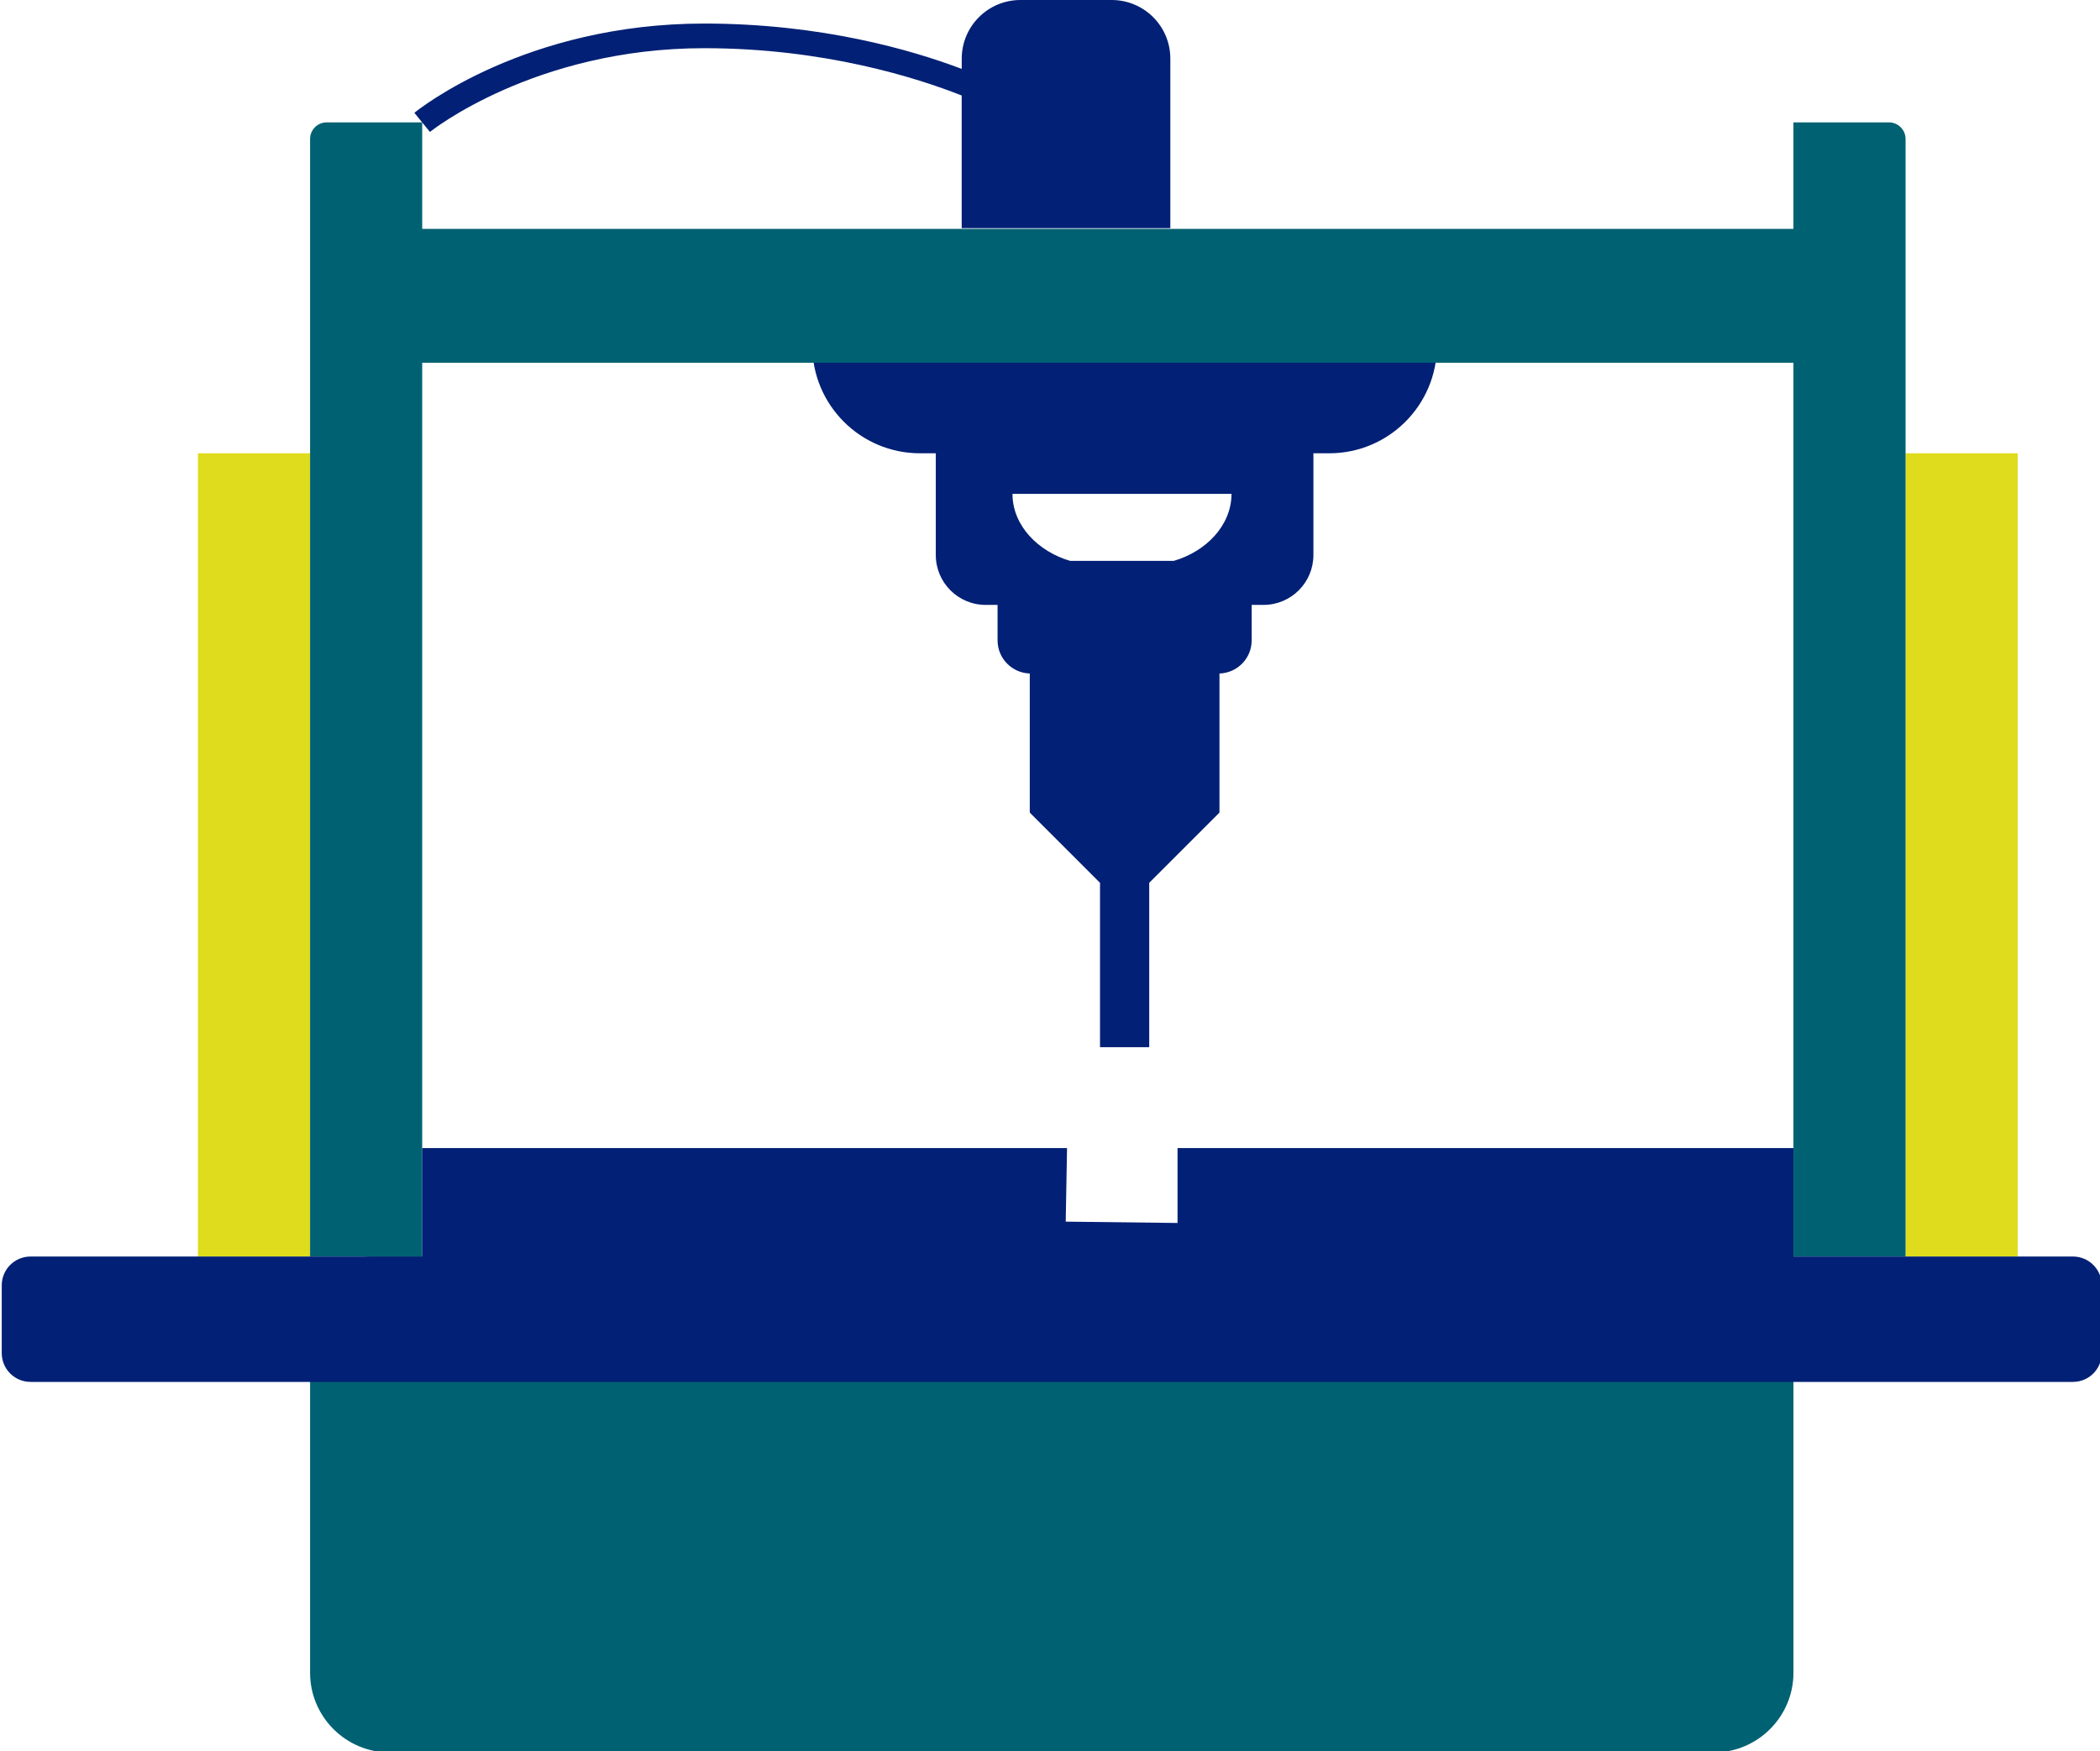 <?xml version="1.0" encoding="utf-8"?>
<!-- Generator: Adobe Illustrator 26.0.0, SVG Export Plug-In . SVG Version: 6.00 Build 0)  -->
<svg version="1.1" id="Capa_1" xmlns="http://www.w3.org/2000/svg" xmlns:xlink="http://www.w3.org/1999/xlink" x="0px" y="0px"
	 viewBox="0 0 600 500.41" style="enable-background:new 0 0 600 500.41;" xml:space="preserve">
<style type="text/css">
	.st0{fill:#022075;}
	.st1{fill:#DEDC1C;}
	.st2{fill:#006172;}
</style>
<g>
	<path class="st0" d="M232.08,82.6v16.16c0,17,13.78,30.78,30.77,30.78h4.52v29.07c0,7.88,6.38,14.26,14.26,14.26h3.39v10.14
		c0,5.14,4.1,9.3,9.2,9.46v39.75l20.07,20.07v46.97h14.06v-46.97l20.07-20.07v-39.75c5.1-0.16,9.2-4.32,9.2-9.46v-10.14H361
		c7.88,0,14.26-6.39,14.26-14.26v-29.07h4.52c17,0,30.78-13.78,30.78-30.78V82.6H232.08z M335.36,160.29h-29.59
		c-9.11-2.66-16.49-10.04-16.49-19.15h62.09h0.49C351.85,150.25,344.47,157.64,335.36,160.29z"/>
	<line class="st0" x1="267.37" y1="129.54" x2="375.26" y2="129.54"/>
	<line class="st0" x1="285.02" y1="172.88" x2="357.61" y2="172.88"/>
	<line class="st0" x1="294.22" y1="192.48" x2="348.42" y2="192.48"/>
</g>
<rect x="56.55" y="129.54" class="st1" width="32.04" height="229.55"/>
<rect x="544.45" y="129.54" class="st1" width="32.04" height="229.55"/>
<path class="st2" d="M539.69,34.97h-27.28V65.4H120.63V34.97H93.35c-2.63,0-4.76,2.13-4.76,4.76v319.36h32.04V103.66h391.78v255.43
	h32.04V39.73C544.45,37.1,542.32,34.97,539.69,34.97z"/>
<path class="st2" d="M489.6,500.82H111.4c-12.6,0-22.81-10.21-22.81-22.81v-101.1c0-9.84,7.98-17.82,17.82-17.82H494.6
	c9.84,0,17.82,7.98,17.82,17.82v101.1C512.41,490.61,502.2,500.82,489.6,500.82z"/>
<path class="st0" d="M592.27,359.09h-79.86v-31H336.44v21.41l-31.95-0.38l0.38-21.03H120.63v31H8.73c-4.55,0-8.23,3.68-8.23,8.23
	v19.37c0,4.55,3.68,8.23,8.23,8.23h583.54c4.55,0,8.23-3.68,8.23-8.23v-19.37C600.5,362.77,596.82,359.09,592.27,359.09z"/>
<path class="st0" d="M317.63,0h-26.08c-9.26,0-16.77,7.51-16.77,16.77v2.92c-14.14-5.36-40.07-12.96-73.58-12.96
	c-50.97,0-81.53,24.47-82.81,25.51l4.45,5.46c0.29-0.24,30.02-23.93,78.35-23.93c34.25,0,60.72,8.44,73.58,13.52V65.2h59.61V16.77
	C334.4,7.51,326.89,0,317.63,0z"/>
</svg>
